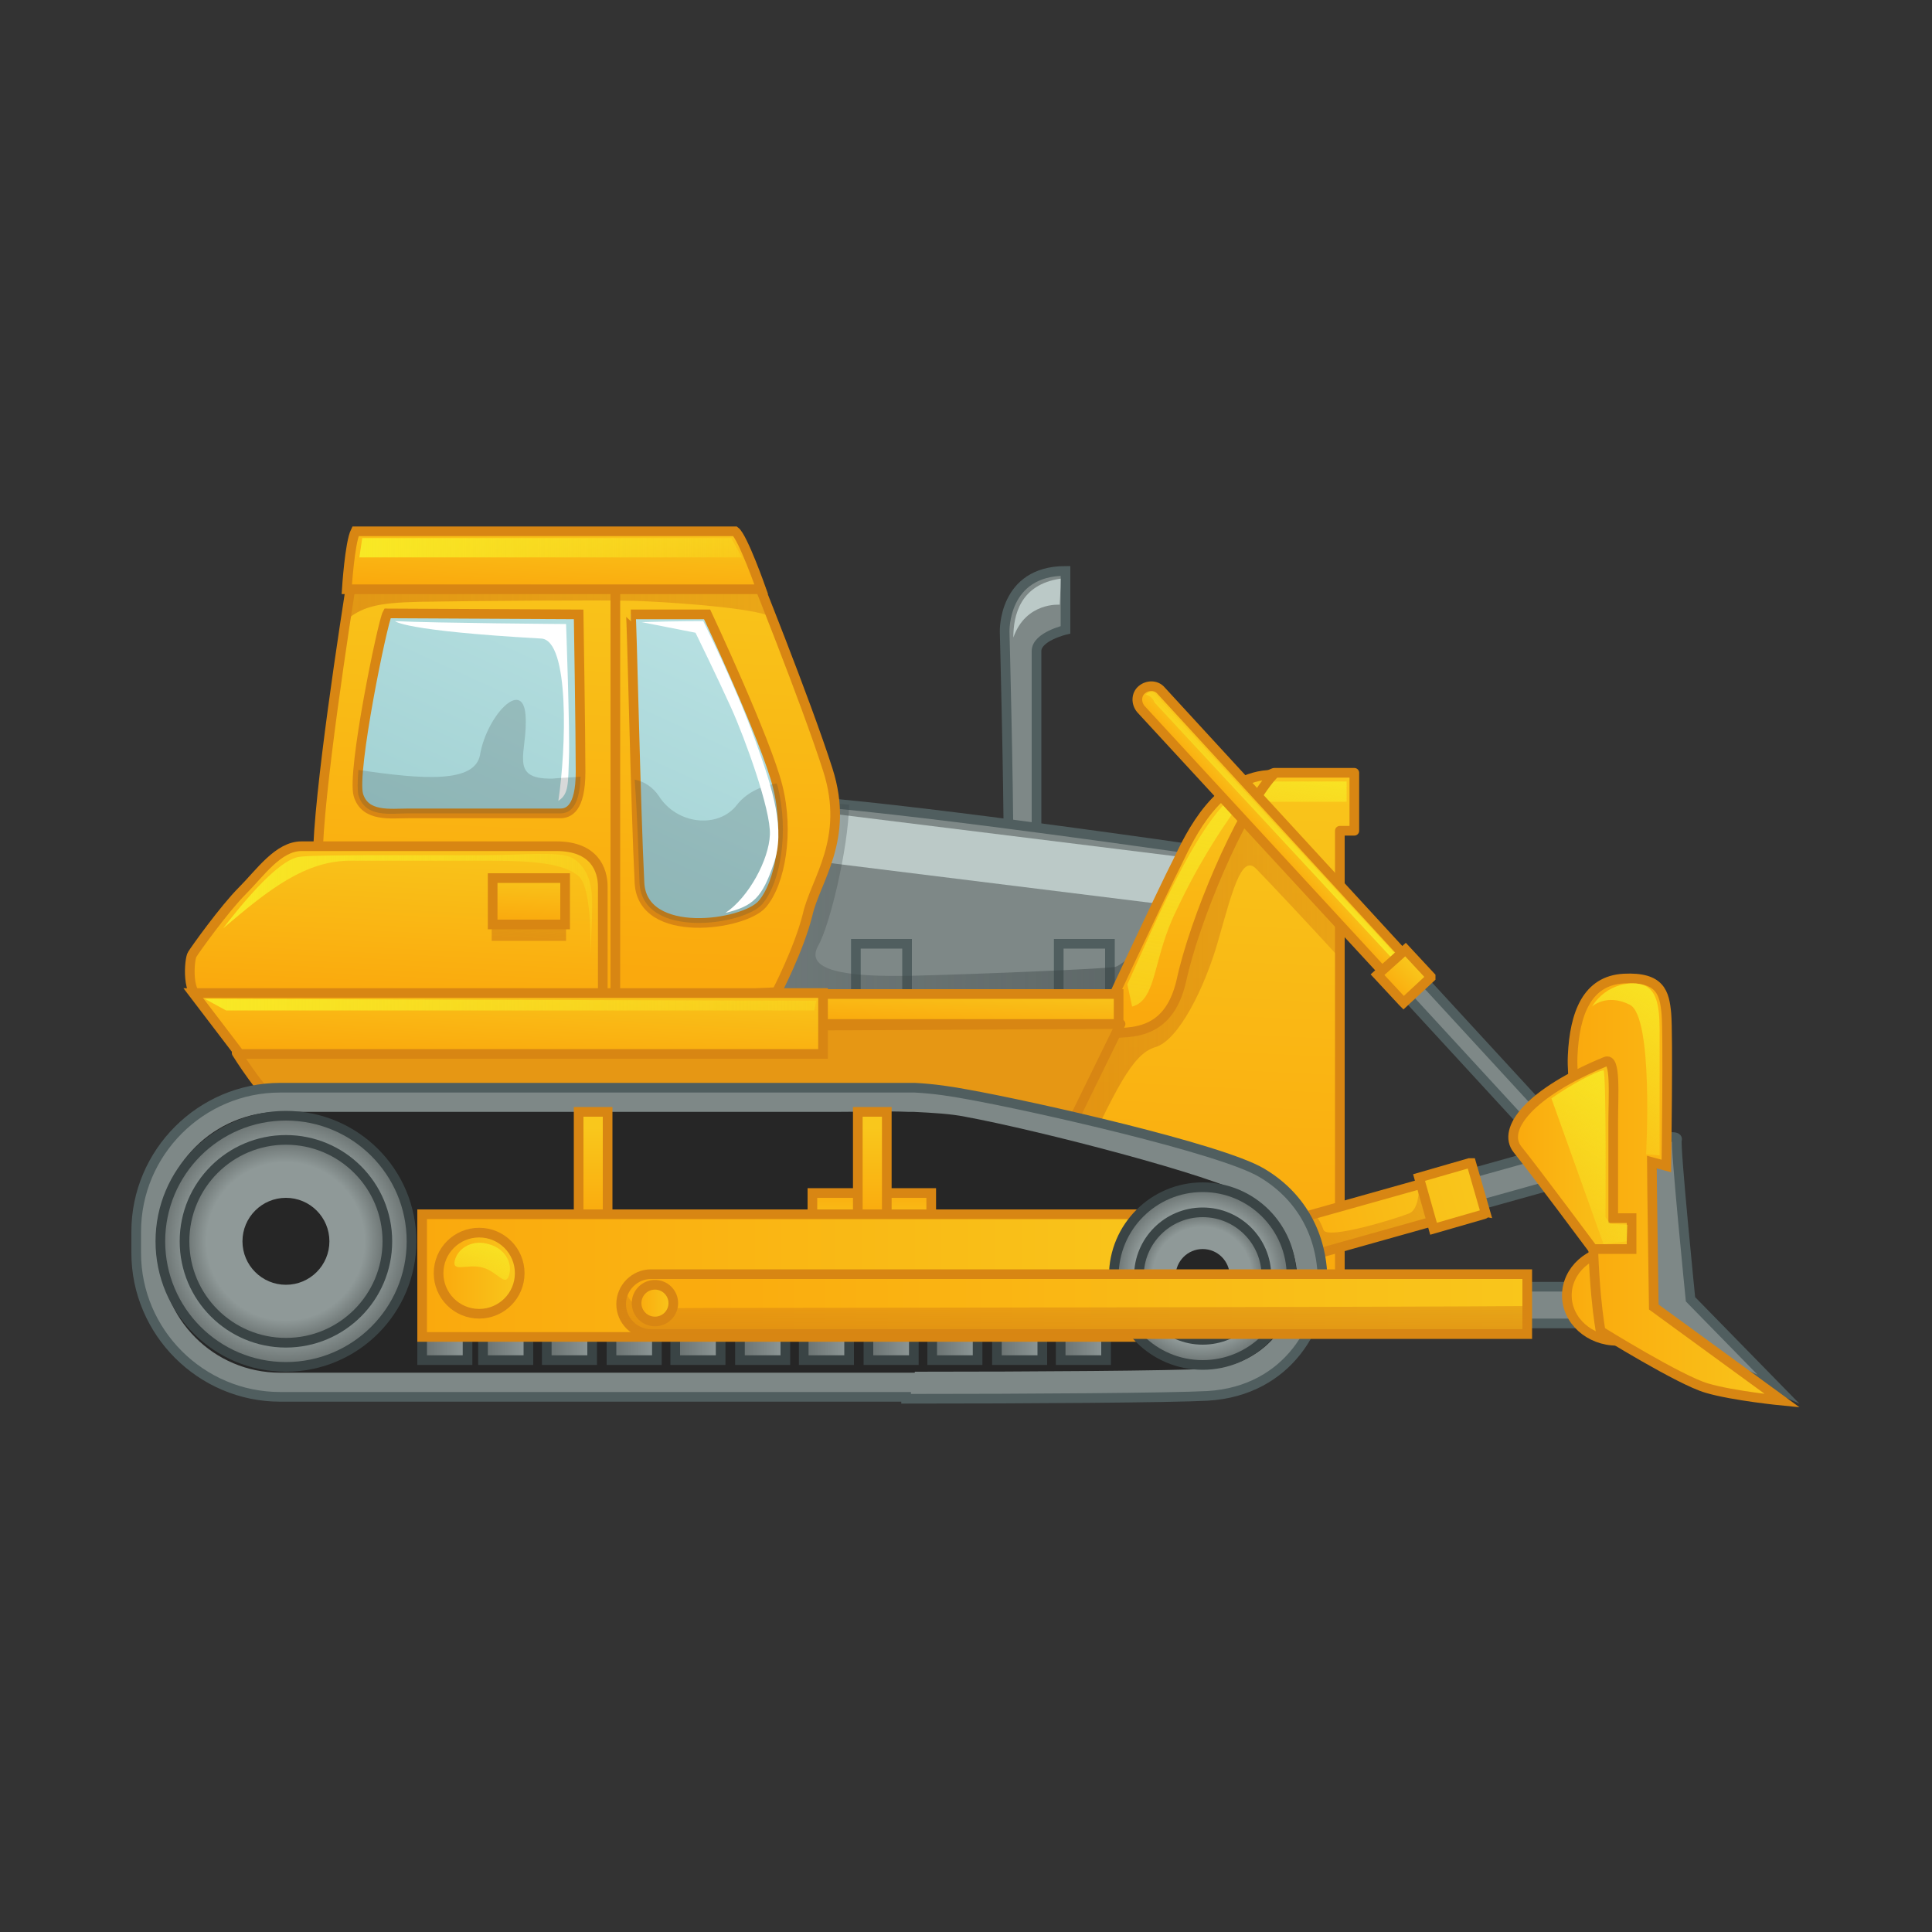 <?xml version="1.0" encoding="utf-8"?>
<!-- Generator: Adobe Illustrator 19.1.0, SVG Export Plug-In . SVG Version: 6.00 Build 0)  -->
<svg version="1.1" id="Layer_1" xmlns="http://www.w3.org/2000/svg" xmlns:xlink="http://www.w3.org/1999/xlink" x="0px" y="0px"
	 viewBox="0 0 200 200" style="enable-background:new 0 0 200 200;" xml:space="preserve">
<rect x="0" y="0" width="200" height="200" fill="#333333" stroke="none"/>
<style type="text/css">
	.st0{fill:#7E8887;stroke:#505E5F;stroke-miterlimit:10;}
	.st1{fill:#BBC9C7;}
	.st2{fill:url(#SVGID_1_);}
	.st3{fill:url(#SVGID_2_);stroke:#D88613;stroke-linecap:round;stroke-linejoin:round;stroke-miterlimit:10;}
	.st4{fill:url(#SVGID_3_);}
	.st5{fill:url(#SVGID_4_);}
	.st6{fill:url(#SVGID_5_);stroke:#D88613;stroke-miterlimit:10;}
	.st7{fill:url(#SVGID_6_);}
	.st8{fill:#E69714;stroke:#D88613;stroke-linecap:round;stroke-linejoin:round;stroke-miterlimit:10;}
	.st9{fill:url(#SVGID_7_);stroke:#D88613;stroke-miterlimit:10;}
	.st10{fill:url(#SVGID_8_);}
	.st11{fill:url(#SVGID_9_);stroke:#D88613;stroke-miterlimit:10;}
	.st12{fill:#262626;}
	.st13{fill:url(#SVGID_10_);stroke:#D88613;stroke-miterlimit:10;}
	.st14{fill:url(#SVGID_11_);stroke:#D88613;stroke-miterlimit:10;}
	.st15{fill:url(#SVGID_12_);stroke:#D88613;stroke-miterlimit:10;}
	.st16{fill:url(#SVGID_13_);stroke:#3A4445;stroke-miterlimit:10;}
	.st17{fill:url(#SVGID_14_);stroke:#3A4445;stroke-miterlimit:10;}
	.st18{fill:url(#SVGID_15_);stroke:#3A4445;stroke-miterlimit:10;}
	.st19{fill:url(#SVGID_16_);stroke:#3A4445;stroke-miterlimit:10;}
	.st20{fill:url(#SVGID_17_);stroke:#3A4445;stroke-miterlimit:10;}
	.st21{fill:url(#SVGID_18_);stroke:#3A4445;stroke-miterlimit:10;}
	.st22{fill:url(#SVGID_19_);stroke:#3A4445;stroke-miterlimit:10;}
	.st23{fill:url(#SVGID_20_);stroke:#3A4445;stroke-miterlimit:10;}
	.st24{fill:url(#SVGID_21_);stroke:#3A4445;stroke-miterlimit:10;}
	.st25{fill:url(#SVGID_22_);stroke:#3A4445;stroke-miterlimit:10;}
	.st26{fill:url(#SVGID_23_);stroke:#3A4445;stroke-miterlimit:10;}
	.st27{fill:url(#SVGID_24_);stroke:#3A4445;stroke-miterlimit:10;}
	.st28{fill:url(#SVGID_25_);stroke:#3A4445;stroke-miterlimit:10;}
	.st29{fill:url(#SVGID_26_);stroke:#D88613;stroke-miterlimit:10;}
	.st30{fill:url(#SVGID_27_);stroke:#3A4445;stroke-miterlimit:10;}
	.st31{fill:url(#SVGID_28_);stroke:#3A4445;stroke-miterlimit:10;}
	.st32{fill:url(#SVGID_29_);stroke:#D88613;stroke-miterlimit:10;}
	.st33{fill:url(#SVGID_30_);}
	.st34{fill:url(#SVGID_31_);stroke:#D88613;stroke-miterlimit:10;}
	.st35{fill:url(#SVGID_32_);}
	.st36{fill:url(#SVGID_33_);stroke:#D88613;stroke-miterlimit:10;}
	.st37{fill:#FFFFFF;}
	.st38{fill:url(#SVGID_34_);}
	.st39{fill:url(#SVGID_35_);}
	.st40{fill:url(#SVGID_36_);stroke:#D88613;stroke-miterlimit:10;}
	.st41{fill:url(#SVGID_37_);stroke:#D88613;stroke-miterlimit:10;}
	.st42{fill:url(#SVGID_38_);}
	.st43{fill:url(#SVGID_39_);stroke:#D88613;stroke-miterlimit:10;}
	.st44{fill:url(#SVGID_40_);}
	.st45{fill:url(#SVGID_41_);}
	.st46{fill:url(#SVGID_42_);stroke:#D88613;stroke-miterlimit:10;}
	.st47{fill:url(#SVGID_43_);stroke:#D88613;stroke-miterlimit:10;}
	.st48{fill:url(#SVGID_44_);stroke:#D88613;stroke-miterlimit:10;}
	.st49{fill:url(#SVGID_45_);}
	.st50{fill:url(#SVGID_46_);stroke:#D88613;stroke-miterlimit:10;}
	.st51{fill:url(#SVGID_47_);}
	.st52{fill:url(#SVGID_48_);stroke:#D88613;stroke-miterlimit:10;}
	.st53{fill:url(#SVGID_49_);stroke:#D88613;stroke-miterlimit:10;}
	.st54{fill:url(#SVGID_50_);}
	.st55{fill:url(#SVGID_51_);stroke:#D88613;stroke-miterlimit:10;}
	.st56{fill:url(#SVGID_52_);stroke:#D88613;stroke-miterlimit:10;}
	.st57{fill:url(#SVGID_53_);stroke:#D88613;stroke-miterlimit:10;}
	.st58{fill:url(#SVGID_54_);}
	.st59{fill:url(#SVGID_55_);stroke:#D88613;stroke-miterlimit:10;}
	.st60{fill:url(#SVGID_56_);}
</style>
<g>
	<path class="st0" d="M104.4,88.2c0-7.6-0.4-22.8-0.4-22.8s-0.2-6.3,6.3-6.3c0,3.6,0,6.1,0,6.1s-3,0.7-3,2.2s0,19.8,0,19.8"/>
	<path class="st1" d="M104.9,66c0-2.3,0.7-5.5,4.9-6.1c0,1.1-0.1,2.7-0.1,2.7S106.2,62.3,104.9,66z"/>
	<path class="st0" d="M84.2,83C96.6,84,124.1,88,124.1,88s-3.8,13.2-7.2,16c-3.4,2.8-28.7,7.6-31.2,7c-2.5-0.6-11-4.2-11-7.8
		C74.7,99.6,84.2,83,84.2,83z"/>
	<rect x="85" y="86.5" transform="matrix(0.992 0.123 -0.123 0.992 11.756 -12.119)" class="st1" width="37.9" height="5.1"/>
	<rect x="88.6" y="97.7" class="st0" width="5.3" height="7"/>
	<rect x="109.6" y="97.7" class="st0" width="5.3" height="7"/>
	<linearGradient id="SVGID_1_" gradientUnits="userSpaceOnUse" x1="74.684" y1="97.018" x2="121.277" y2="97.018">
		<stop  offset="0" style="stop-color:#3A4445;stop-opacity:0.2"/>
		<stop  offset="1" style="stop-color:#3A4445;stop-opacity:0.5"/>
	</linearGradient>
	<path class="st2" d="M121.3,96.2c-0.2-0.1-0.3-0.2-0.3-0.3c-0.5-0.7-4.4,4-5.6,4.2c-1.3,0.2-13,0.7-20.6,0.9
		c-7.6,0.2-11.5-0.6-10.1-3.1c1.2-2.1,3.1-10,3.2-14.6c-1.3-0.1-2.5-0.2-3.6-0.3c0,0-9.5,16.7-9.5,20.3c0,3.6,8.4,7.2,11,7.8
		c2.5,0.6,27.9-4.1,31.2-7C118.4,102.8,120,99.5,121.3,96.2z"/>
	<g>
		<linearGradient id="SVGID_2_" gradientUnits="userSpaceOnUse" x1="122.667" y1="132.022" x2="125.382" y2="76.09">
			<stop  offset="0" style="stop-color:#FAA90D"/>
			<stop  offset="1" style="stop-color:#F9C71C"/>
		</linearGradient>
		<path class="st3" d="M133.1,136.8h5.6V86h1.5V80h-8.3c0,0-2.8,0.8-6.5,7c-3.7,6.2-18.4,31.7-18.4,31.7L133.1,136.8z"/>
		<linearGradient id="SVGID_3_" gradientUnits="userSpaceOnUse" x1="135.488" y1="77.881" x2="134.056" y2="86.726">
			<stop  offset="0" style="stop-color:#F8E925"/>
			<stop  offset="1" style="stop-color:#F8E925;stop-opacity:0.3"/>
		</linearGradient>
		<rect x="130.2" y="80.9" class="st4" width="9.2" height="2.1"/>
		<linearGradient id="SVGID_4_" gradientUnits="userSpaceOnUse" x1="107.045" y1="101.467" x2="138.703" y2="101.467">
			<stop  offset="0" style="stop-color:#D88613;stop-opacity:0.705"/>
			<stop  offset="1" style="stop-color:#D88613;stop-opacity:0.462"/>
		</linearGradient>
		<path class="st5" d="M138.7,93c-0.2-0.2-0.4-0.4-0.6-0.7c-5.4-5.8-8.5-8.7-8.7-9.7c0-0.1-0.1-0.4-0.1-0.7
			c-1.1,1.1-2.4,2.7-3.8,5.1c-3.7,6.2-18.4,31.7-18.4,31.7l1.8,1.3c1.6,0.6,2.7,1,2.7,1c3.9-8.2,5.6-11.9,8-12.6
			c2.4-0.7,5.1-6.1,6.5-11c1.4-4.9,2.4-9,3.9-7.5c1,1,5.6,5.9,8.8,9.4V93z"/>
		<linearGradient id="SVGID_5_" gradientUnits="userSpaceOnUse" x1="122.08" y1="105.241" x2="123.39" y2="78.251">
			<stop  offset="0" style="stop-color:#FAA90D"/>
			<stop  offset="1" style="stop-color:#F9C71C"/>
		</linearGradient>
		<path class="st6" d="M113.5,106.9c3.1,0,7.4,0.7,8.8-5.4c1.3-6.1,6-17.4,9.5-21.3c-5.7,0-8.6,6.3-9.9,9
			C120.5,91.9,113.5,106.9,113.5,106.9z"/>
		<linearGradient id="SVGID_6_" gradientUnits="userSpaceOnUse" x1="127.639" y1="64.136" x2="117.586" y2="126.225">
			<stop  offset="0" style="stop-color:#F8E925"/>
			<stop  offset="1" style="stop-color:#F8E925;stop-opacity:0.3"/>
		</linearGradient>
		<path class="st7" d="M116.7,101.9c2.6-5.6,8.3-19.9,13-20.6c-3,4-5.5,7.8-7.9,12.9c-2.5,5-2,9.3-4.6,10"/>
	</g>
	<path class="st8" d="M25.6,106.5l-1.1,2.5c0,0,2.9,4.7,4.5,5.4c1.6,0.7,77,8.8,77,8.8l5.2-7.4l4.8-9.8L25.6,106.5z"/>
	<g>
		
			<rect x="148.9" y="120.5" transform="matrix(0.963 -0.269 0.269 0.963 -27.133 46.491)" class="st0" width="14.2" height="3.4"/>
		
			<linearGradient id="SVGID_7_" gradientUnits="userSpaceOnUse" x1="672.993" y1="-448.464" x2="697.893" y2="-448.464" gradientTransform="matrix(0.963 -0.269 0.269 0.963 -398.276 742.588)">
			<stop  offset="0" style="stop-color:#FAA90D"/>
			<stop  offset="1" style="stop-color:#F9C71C"/>
		</linearGradient>
		<path class="st9" d="M151.8,121.3c-0.1,0-0.1,0-0.2,0l-21,5.9c-1.1,0.3-1.7,1.4-1.4,2.5s1.4,1.7,2.5,1.4l21-5.9
			c0.1,0,0.1,0,0.2-0.1L151.8,121.3z"/>
		<linearGradient id="SVGID_8_" gradientUnits="userSpaceOnUse" x1="132.501" y1="134.303" x2="144.838" y2="121.966">
			<stop  offset="0" style="stop-color:#D88613;stop-opacity:0.705"/>
			<stop  offset="1" style="stop-color:#D88613;stop-opacity:0.462"/>
		</linearGradient>
		<path class="st10" d="M150.3,125.8c0.1-1.3-1.8-2.7-2.8-3.4l-0.6,0.2c0,0.9-0.1,2.6-1,3c-1.2,0.5-8.6,2.8-8.9,1.7
			c-0.2-0.6-0.5-1.1-0.9-1.7l-5.5,1.5c-0.9,0.3-1.5,1.1-1.5,2c0.2,0.5,0.5,1,0.8,1.5c0.5,0.3,1.1,0.5,1.7,0.3L150.3,125.8z"/>
		
			<linearGradient id="SVGID_9_" gradientUnits="userSpaceOnUse" x1="665.009" y1="-448.464" x2="698.974" y2="-448.464" gradientTransform="matrix(0.963 -0.269 0.269 0.963 -398.276 742.588)">
			<stop  offset="0" style="stop-color:#FAA90D"/>
			<stop  offset="1" style="stop-color:#F9C71C"/>
		</linearGradient>
		<path class="st11" d="M152.1,120.4l-5.2,1.5l1.5,5.3l5.2-1.5c0.1,0,0.1-0.1,0.2-0.1l-1.5-5.2C152.3,120.4,152.2,120.4,152.1,120.4
			z"/>
	</g>
	<g>
		<g>
			<path class="st0" d="M130.6,121.4c-4.2-2.5-23.7-6.9-30.4-8.1c-1.6-0.3-3.5-0.6-5.5-0.7v0h-0.3c-0.2,0-0.4,0-0.6,0v0H29
				c-8.2,0-14.9,6.7-14.9,14.9v2.2c0,8.2,6.7,14.9,14.9,14.9h64.8v0.2c12.7,0,27.4-0.1,31.2-0.3c8.5-0.5,12.1-7.6,11.9-12.5
				C136.7,127.5,134.5,123.7,130.6,121.4z"/>
			<path class="st12" d="M129.2,123.8c-3.5-2.1-21.7-6.8-29.3-8.2c-1.5-0.3-3.3-0.4-5.3-0.5v0h-0.5c-2.4-0.1-4.9,0-7.6,0v0H29
				c-6.8,0-12.4,5.5-12.4,12.4v2.2c0,6.8,5.5,12.4,12.4,12.4h65.7V142c12.2,0,26.6-0.1,30.3-0.3c6.6-0.4,9.4-5.9,9.3-9.6
				C134.1,129.1,132.7,125.9,129.2,123.8z"/>
		</g>
		<g>
			<g>
				<linearGradient id="SVGID_10_" gradientUnits="userSpaceOnUse" x1="90.304" y1="122.831" x2="90.304" y2="127.401">
					<stop  offset="0" style="stop-color:#FAA90D"/>
					<stop  offset="1" style="stop-color:#F9C71C"/>
				</linearGradient>
				<rect x="84.1" y="123.5" class="st13" width="12.3" height="8.3"/>
				<g>
					<linearGradient id="SVGID_11_" gradientUnits="userSpaceOnUse" x1="61.399" y1="126.312" x2="61.399" y2="116.695">
						<stop  offset="0" style="stop-color:#FAA90D"/>
						<stop  offset="1" style="stop-color:#F9C71C"/>
					</linearGradient>
					<rect x="59.9" y="115.1" class="st14" width="3" height="21.2"/>
					<linearGradient id="SVGID_12_" gradientUnits="userSpaceOnUse" x1="90.313" y1="126.312" x2="90.313" y2="116.695">
						<stop  offset="0" style="stop-color:#FAA90D"/>
						<stop  offset="1" style="stop-color:#F9C71C"/>
					</linearGradient>
					<rect x="88.8" y="115.1" class="st15" width="3" height="21.2"/>
				</g>
			</g>
			<radialGradient id="SVGID_13_" cx="29.556" cy="128.502" r="13.046" gradientUnits="userSpaceOnUse">
				<stop  offset="0.775" style="stop-color:#8F9998"/>
				<stop  offset="1" style="stop-color:#68706F"/>
			</radialGradient>
			<circle class="st16" cx="29.6" cy="128.5" r="13"/>
			<radialGradient id="SVGID_14_" cx="29.556" cy="128.502" r="10.539" gradientUnits="userSpaceOnUse">
				<stop  offset="0.775" style="stop-color:#8F9998"/>
				<stop  offset="1" style="stop-color:#68706F"/>
			</radialGradient>
			<circle class="st17" cx="29.6" cy="128.5" r="10.5"/>
			<circle class="st12" cx="29.6" cy="128.5" r="4.5"/>
			<g>
				<linearGradient id="SVGID_15_" gradientUnits="userSpaceOnUse" x1="43.651" y1="137.697" x2="48.315" y2="137.697">
					<stop  offset="0" style="stop-color:#68706F"/>
					<stop  offset="1" style="stop-color:#8F9998"/>
				</linearGradient>
				<rect x="43.7" y="134.5" class="st18" width="4.7" height="6.3"/>
				<linearGradient id="SVGID_16_" gradientUnits="userSpaceOnUse" x1="49.996" y1="137.697" x2="54.66" y2="137.697">
					<stop  offset="0" style="stop-color:#68706F"/>
					<stop  offset="1" style="stop-color:#8F9998"/>
				</linearGradient>
				<rect x="50" y="134.5" class="st19" width="4.7" height="6.3"/>
				<linearGradient id="SVGID_17_" gradientUnits="userSpaceOnUse" x1="56.641" y1="137.697" x2="61.305" y2="137.697">
					<stop  offset="0" style="stop-color:#68706F"/>
					<stop  offset="1" style="stop-color:#8F9998"/>
				</linearGradient>
				<rect x="56.6" y="134.5" class="st20" width="4.7" height="6.3"/>
				<linearGradient id="SVGID_18_" gradientUnits="userSpaceOnUse" x1="69.932" y1="137.697" x2="74.597" y2="137.697">
					<stop  offset="0" style="stop-color:#68706F"/>
					<stop  offset="1" style="stop-color:#8F9998"/>
				</linearGradient>
				<rect x="69.9" y="134.5" class="st21" width="4.7" height="6.3"/>
				<linearGradient id="SVGID_19_" gradientUnits="userSpaceOnUse" x1="76.578" y1="137.697" x2="81.242" y2="137.697">
					<stop  offset="0" style="stop-color:#68706F"/>
					<stop  offset="1" style="stop-color:#8F9998"/>
				</linearGradient>
				<rect x="76.6" y="134.5" class="st22" width="4.7" height="6.3"/>
				<linearGradient id="SVGID_20_" gradientUnits="userSpaceOnUse" x1="89.869" y1="137.697" x2="94.533" y2="137.697">
					<stop  offset="0" style="stop-color:#68706F"/>
					<stop  offset="1" style="stop-color:#8F9998"/>
				</linearGradient>
				<rect x="89.9" y="134.5" class="st23" width="4.7" height="6.3"/>
				<linearGradient id="SVGID_21_" gradientUnits="userSpaceOnUse" x1="96.514" y1="137.697" x2="101.179" y2="137.697">
					<stop  offset="0" style="stop-color:#68706F"/>
					<stop  offset="1" style="stop-color:#8F9998"/>
				</linearGradient>
				<rect x="96.5" y="134.5" class="st24" width="4.7" height="6.3"/>
				<linearGradient id="SVGID_22_" gradientUnits="userSpaceOnUse" x1="109.806" y1="137.697" x2="114.47" y2="137.697">
					<stop  offset="0" style="stop-color:#68706F"/>
					<stop  offset="1" style="stop-color:#8F9998"/>
				</linearGradient>
				<rect x="109.8" y="134.5" class="st25" width="4.7" height="6.3"/>
				<linearGradient id="SVGID_23_" gradientUnits="userSpaceOnUse" x1="63.287" y1="137.697" x2="67.951" y2="137.697">
					<stop  offset="0" style="stop-color:#68706F"/>
					<stop  offset="1" style="stop-color:#8F9998"/>
				</linearGradient>
				<rect x="63.3" y="134.5" class="st26" width="4.7" height="6.3"/>
				<linearGradient id="SVGID_24_" gradientUnits="userSpaceOnUse" x1="83.223" y1="137.697" x2="87.888" y2="137.697">
					<stop  offset="0" style="stop-color:#68706F"/>
					<stop  offset="1" style="stop-color:#8F9998"/>
				</linearGradient>
				<rect x="83.2" y="134.5" class="st27" width="4.7" height="6.3"/>
				<linearGradient id="SVGID_25_" gradientUnits="userSpaceOnUse" x1="103.16" y1="137.697" x2="107.824" y2="137.697">
					<stop  offset="0" style="stop-color:#68706F"/>
					<stop  offset="1" style="stop-color:#8F9998"/>
				</linearGradient>
				<rect x="103.2" y="134.5" class="st28" width="4.7" height="6.3"/>
			</g>
			<linearGradient id="SVGID_26_" gradientUnits="userSpaceOnUse" x1="43.656" y1="131.99" x2="126.428" y2="131.99">
				<stop  offset="0" style="stop-color:#FAA90D"/>
				<stop  offset="1" style="stop-color:#F9C71C"/>
			</linearGradient>
			<rect x="43.7" y="125.7" class="st29" width="82.8" height="12.7"/>
			<radialGradient id="SVGID_27_" cx="124.452" cy="132.147" r="9.156" gradientUnits="userSpaceOnUse">
				<stop  offset="0.775" style="stop-color:#8F9998"/>
				<stop  offset="1" style="stop-color:#68706F"/>
			</radialGradient>
			<circle class="st30" cx="124.5" cy="132.1" r="9.2"/>
			<radialGradient id="SVGID_28_" cx="124.452" cy="132.147" r="6.623" gradientUnits="userSpaceOnUse">
				<stop  offset="0.775" style="stop-color:#8F9998"/>
				<stop  offset="1" style="stop-color:#68706F"/>
			</radialGradient>
			<circle class="st31" cx="124.5" cy="132.1" r="6.6"/>
			<circle class="st12" cx="124.5" cy="132.1" r="2.8"/>
			<linearGradient id="SVGID_29_" gradientUnits="userSpaceOnUse" x1="45.376" y1="131.772" x2="53.79" y2="131.772">
				<stop  offset="0" style="stop-color:#FAA90D"/>
				<stop  offset="1" style="stop-color:#F9C71C"/>
			</linearGradient>
			<circle class="st32" cx="49.6" cy="131.8" r="4.2"/>
			<linearGradient id="SVGID_30_" gradientUnits="userSpaceOnUse" x1="50.704" y1="126.449" x2="49.306" y2="135.083">
				<stop  offset="0" style="stop-color:#F8E925"/>
				<stop  offset="1" style="stop-color:#F8E925;stop-opacity:0.3"/>
			</linearGradient>
			<path class="st33" d="M52.7,132c-0.4,1.3-1.2-0.4-2.8-0.8c-1.5-0.4-3.2,0.6-2.8-0.8c0.4-1.3,1.9-2.1,3.5-1.6
				C52.2,129.2,53.1,130.7,52.7,132z"/>
		</g>
	</g>
	<g>
		<g>
			<linearGradient id="SVGID_31_" gradientUnits="userSpaceOnUse" x1="58.993" y1="100.353" x2="61.19" y2="55.095">
				<stop  offset="0" style="stop-color:#FAA90D"/>
				<stop  offset="1" style="stop-color:#F9C71C"/>
			</linearGradient>
			<path class="st34" d="M36.5,59.5c-0.7,4.4-3.6,23-3.6,29.5c12.2,7.8,25.5,14.8,26.2,14.8c0.6,0,21.3-1.1,21.3-1.1s2.3-4.4,3.2-8
				c0.8-3.6,4.4-7.8,2.1-15c-2.3-7.2-8-21.3-8-21.3L36.5,59.5z"/>
			<linearGradient id="SVGID_32_" gradientUnits="userSpaceOnUse" x1="35.729" y1="61.41" x2="79.689" y2="61.41">
				<stop  offset="0" style="stop-color:#D88613;stop-opacity:0.705"/>
				<stop  offset="1" style="stop-color:#D88613;stop-opacity:0.462"/>
			</linearGradient>
			<path class="st35" d="M77.6,58.5l-41.2,1.1c-0.2,1-0.4,2.7-0.8,4.8c1.8-1.6,3.4-2,7.8-2.1c5.5-0.1,19-0.2,22.3-0.1
				c3,0.1,11.2,0.6,13.8,1.5C78.5,60.6,77.6,58.5,77.6,58.5z"/>
			<linearGradient id="SVGID_33_" gradientUnits="userSpaceOnUse" x1="48.781" y1="102.384" x2="74.932" y2="45.02">
				<stop  offset="0" style="stop-color:#9ACCCD"/>
				<stop  offset="1" style="stop-color:#C4E9EB"/>
			</linearGradient>
			<path class="st36" d="M59.9,63.6c0,0,0.2,12.4,0.2,16.3c0,3.9-1.3,4.3-2.1,4.3c-0.7,0-13.7,0-15.7,0c-1.9,0-4.5,0.4-5.2-1.9
				c-0.7-2.4,2.5-17.9,3-18.8L59.9,63.6z M66.2,91.4c0.3,5.9,10.8,4.4,12.7,2.2c1.9-2.2,2.8-7.5,1.6-12.2
				c-1.2-4.8-7.3-17.8-7.3-17.8h-7.9C65.4,63.6,65.8,83.6,66.2,91.4z"/>
			<path class="st37" d="M40.9,64.3c4.2,0.2,17.7,0.3,17.7,0.3s0.4,11.1,0.3,13.8c-0.1,2.7,0,3.8-1.1,4.5c0.8-5.3,1.2-16.7-1.8-16.8
				C41.7,65.3,40.9,64.3,40.9,64.3z"/>
			<g>
				<linearGradient id="SVGID_34_" gradientUnits="userSpaceOnUse" x1="37.029" y1="78.289" x2="60.124" y2="78.289">
					<stop  offset="0" style="stop-color:#3A4445;stop-opacity:0.2"/>
					<stop  offset="1" style="stop-color:#3A4445;stop-opacity:0.2"/>
				</linearGradient>
				<path class="st38" d="M60.1,80.4c-1,0.1-1.9,0.1-2.9,0.2c-4.7,0.1-2.5-2.8-2.8-6.6c-0.3-3.8-4,0.1-4.7,4.1
					c-0.5,3-5.9,2.6-12.6,1.6c-0.1,1.2-0.1,2.2,0,2.6c0.7,2.4,3.3,1.9,5.2,1.9c1.9,0,14.9,0,15.7,0C58.8,84.2,60,83.8,60.1,80.4z"/>
				<linearGradient id="SVGID_35_" gradientUnits="userSpaceOnUse" x1="65.833" y1="88.054" x2="81.134" y2="88.054">
					<stop  offset="0" style="stop-color:#3A4445;stop-opacity:0.2"/>
					<stop  offset="1" style="stop-color:#3A4445;stop-opacity:0.2"/>
				</linearGradient>
				<path class="st39" d="M66.2,91.4c0.3,5.9,10.8,4.4,12.7,2.2c1.9-2.2,2.8-7.5,1.6-12.2c0-0.1-0.1-0.2-0.1-0.3
					c-1.3,0.2-3,0.8-4.1,2.2c-1.9,2.5-6.2,2.1-8.1-0.9c-0.6-0.9-1.5-1.5-2.5-1.7C66,84.7,66.1,88.8,66.2,91.4z"/>
			</g>
			<path class="st37" d="M66.4,64.4c3.5-0.1,6.4-0.1,6.4-0.1s3.3,6.6,5.3,12.1c2,5.5,3.2,9.5,2,13c-1.2,3.5-2.1,4.4-5,5.1
				c2.4-1.6,4.5-5.5,4.6-8.1c0.1-2.6-2.6-10-4-13.1S72,65.5,72,65.5L66.4,64.4z"/>
			<linearGradient id="SVGID_36_" gradientUnits="userSpaceOnUse" x1="62.811" y1="100.086" x2="64.885" y2="57.361">
				<stop  offset="0" style="stop-color:#FAA90D"/>
				<stop  offset="1" style="stop-color:#F9C71C"/>
			</linearGradient>
			<path class="st40" d="M63.7,59.7c0,6.8,0,43.7,0,43.7"/>
			<linearGradient id="SVGID_37_" gradientUnits="userSpaceOnUse" x1="57.352" y1="61.464" x2="57.728" y2="53.715">
				<stop  offset="0" style="stop-color:#FAA90D"/>
				<stop  offset="1" style="stop-color:#F9C71C"/>
			</linearGradient>
			<path class="st41" d="M36.8,55c-0.6,1.2-0.9,6-0.9,6h42.9c0,0-1.9-5.4-2.7-6C70.3,55,36.8,55,36.8,55z"/>
			<linearGradient id="SVGID_38_" gradientUnits="userSpaceOnUse" x1="37.193" y1="56.692" x2="76.758" y2="56.692">
				<stop  offset="0" style="stop-color:#F8E925"/>
				<stop  offset="1" style="stop-color:#F8E925;stop-opacity:0.3"/>
			</linearGradient>
			<polygon class="st42" points="37.2,57.7 37.5,55.7 75.7,55.7 76.8,57.7 			"/>
		</g>
		<linearGradient id="SVGID_39_" gradientUnits="userSpaceOnUse" x1="40.908" y1="103.071" x2="41.744" y2="85.841">
			<stop  offset="0" style="stop-color:#FAA90D"/>
			<stop  offset="1" style="stop-color:#F9C71C"/>
		</linearGradient>
		<path class="st43" d="M62.4,103.4c0-4.9,0-9.9,0-11.6c0-1.8-0.9-4.2-4.8-4.2c-3.9,0-24,0-26.4,0s-4.3,2.8-6.1,4.6
			c-1.9,1.9-4.9,6.1-5.2,6.6c-0.3,0.4-0.7,4.6,1.2,4.6C23,103.4,62.4,103.4,62.4,103.4z"/>
		<linearGradient id="SVGID_40_" gradientUnits="userSpaceOnUse" x1="23.123" y1="93.694" x2="61.305" y2="93.694">
			<stop  offset="0" style="stop-color:#F8E925"/>
			<stop  offset="1" style="stop-color:#F8E925;stop-opacity:0.3"/>
		</linearGradient>
		<path class="st44" d="M23.1,96.1c3.3-4.3,6.2-7.2,7.9-7.4c1.7-0.3,17.6-0.1,21.1-0.2c3.5-0.1,6.2-0.3,7.3,0.4
			c1,0.7,1.9,1.9,1.9,4.5S61.1,99,61.1,99s0.3-7-1.2-8.3c-1.5-1.3-4.6-1.6-9.1-1.6c-4.4,0-9.9,0-14.3,0C31.6,89,27.7,92.2,23.1,96.1
			z"/>
		<linearGradient id="SVGID_41_" gradientUnits="userSpaceOnUse" x1="54.618" y1="97.081" x2="54.946" y2="90.325">
			<stop  offset="0" style="stop-color:#D88613;stop-opacity:0.705"/>
			<stop  offset="1" style="stop-color:#D88613;stop-opacity:0.462"/>
		</linearGradient>
		<rect x="50.9" y="90.9" class="st45" width="7.7" height="6.5"/>
		<linearGradient id="SVGID_42_" gradientUnits="userSpaceOnUse" x1="54.654" y1="95.456" x2="54.898" y2="90.428">
			<stop  offset="0" style="stop-color:#FAA90D"/>
			<stop  offset="1" style="stop-color:#F9C71C"/>
		</linearGradient>
		<rect x="51" y="90.9" class="st46" width="7.5" height="4.8"/>
		<linearGradient id="SVGID_43_" gradientUnits="userSpaceOnUse" x1="99.59" y1="106.456" x2="99.811" y2="101.896">
			<stop  offset="0" style="stop-color:#FAA90D"/>
			<stop  offset="1" style="stop-color:#F9C71C"/>
		</linearGradient>
		<rect x="83.5" y="102.9" class="st47" width="32.3" height="3.1"/>
		<linearGradient id="SVGID_44_" gradientUnits="userSpaceOnUse" x1="52.374" y1="109.764" x2="52.814" y2="100.706">
			<stop  offset="0" style="stop-color:#FAA90D"/>
			<stop  offset="1" style="stop-color:#F9C71C"/>
		</linearGradient>
		<polygon class="st48" points="20,102.8 85.2,102.8 85.2,109.1 24.8,109.1 		"/>
		<linearGradient id="SVGID_45_" gradientUnits="userSpaceOnUse" x1="21.227" y1="104.031" x2="84.496" y2="104.031">
			<stop  offset="0" style="stop-color:#F8E925"/>
			<stop  offset="1" style="stop-color:#F8E925;stop-opacity:0.3"/>
		</linearGradient>
		<polygon class="st49" points="21.2,103.4 23.4,104.6 84.3,104.6 84.5,103.6 		"/>
	</g>
	<g>
		<rect x="154.6" y="133.2" class="st0" width="8.7" height="3.8"/>
		<linearGradient id="SVGID_46_" gradientUnits="userSpaceOnUse" x1="64.343" y1="134.943" x2="161.527" y2="134.943">
			<stop  offset="0" style="stop-color:#FAA90D"/>
			<stop  offset="1" style="stop-color:#F9C71C"/>
		</linearGradient>
		<path class="st50" d="M158,131.9c-0.1,0-0.2,0-0.3,0H67.4c-1.7,0-3.1,1.4-3.1,3.1c0,1.7,1.4,3.1,3.1,3.1h90.4c0.1,0,0.2,0,0.3,0
			V131.9z"/>
		<linearGradient id="SVGID_47_" gradientUnits="userSpaceOnUse" x1="111.196" y1="138.099" x2="111.196" y2="134.475">
			<stop  offset="0" style="stop-color:#D88613;stop-opacity:0.705"/>
			<stop  offset="1" style="stop-color:#D88613;stop-opacity:0.462"/>
		</linearGradient>
		<path class="st51" d="M158,138v-2.8c-10.2,0.1-76.6,0.2-84.1,0.2c-7.4,0-8.5,0.4-9.2-2c-0.3,0.5-0.4,1-0.4,1.6
			c0,1.7,1.4,3.1,3.1,3.1h90.4C157.9,138,158,138,158,138z"/>
		<linearGradient id="SVGID_48_" gradientUnits="userSpaceOnUse" x1="65.916" y1="134.943" x2="69.764" y2="134.943">
			<stop  offset="0" style="stop-color:#FAA90D"/>
			<stop  offset="1" style="stop-color:#F9C71C"/>
		</linearGradient>
		<circle class="st52" cx="67.8" cy="134.9" r="1.9"/>
	</g>
	<g>
		
			<rect x="140.4" y="109" transform="matrix(0.677 0.736 -0.736 0.677 130.757 -77.571)" class="st0" width="26.7" height="2.4"/>
		<linearGradient id="SVGID_49_" gradientUnits="userSpaceOnUse" x1="131.177" y1="87.796" x2="133.142" y2="85.975">
			<stop  offset="0" style="stop-color:#FAA90D"/>
			<stop  offset="1" style="stop-color:#F9C71C"/>
		</linearGradient>
		<path class="st53" d="M147.4,101.1C147.4,101.1,147.4,101.1,147.4,101.1l-27.2-29.6c-0.5-0.6-1.4-0.6-2-0.1
			c-0.6,0.5-0.6,1.4-0.1,2l27.2,29.5c0,0,0.1,0.1,0.1,0.1L147.4,101.1z"/>
		<linearGradient id="SVGID_50_" gradientUnits="userSpaceOnUse" x1="130.958" y1="86.122" x2="132.322" y2="84.758">
			<stop  offset="0" style="stop-color:#F8E925"/>
			<stop  offset="1" style="stop-color:#F8E925;stop-opacity:0.3"/>
		</linearGradient>
		<path class="st54" d="M118.6,71.9c0.8-0.6,0.9-0.2,1.7,0.7C121,73.4,144.7,99,144.7,99l-0.6,0.2l-24.6-26.5
			C119.5,72.6,119.2,72,118.6,71.9z"/>
		<linearGradient id="SVGID_51_" gradientUnits="userSpaceOnUse" x1="143.832" y1="102.564" x2="146.53" y2="99.865">
			<stop  offset="0" style="stop-color:#FAA90D"/>
			<stop  offset="1" style="stop-color:#F9C71C"/>
		</linearGradient>
		<path class="st55" d="M148.1,101.1l-2.6-2.8l-2.9,2.6l2.6,2.8c0,0,0.1,0.1,0.1,0.1l2.8-2.6C148.1,101.1,148.1,101.1,148.1,101.1z"
			/>
	</g>
	<g>
		<linearGradient id="SVGID_52_" gradientUnits="userSpaceOnUse" x1="162.199" y1="134.082" x2="172.925" y2="134.082">
			<stop  offset="0" style="stop-color:#FAA90D"/>
			<stop  offset="1" style="stop-color:#F9C71C"/>
		</linearGradient>
		<ellipse class="st56" cx="167.4" cy="134.1" rx="5.2" ry="4.7"/>
		<path class="st0" d="M171.7,117.9c0,0,2.1-0.5,1.9,0.1s1.4,16.5,1.4,16.5l9.1,9.3l-11.6-5.1c0,0-3.6-7.4-3.6-8.4
			C169,129.3,171.7,117.9,171.7,117.9z"/>
		<linearGradient id="SVGID_53_" gradientUnits="userSpaceOnUse" x1="162.819" y1="123.098" x2="185.378" y2="123.098">
			<stop  offset="0" style="stop-color:#FAA90D"/>
			<stop  offset="1" style="stop-color:#F9C71C"/>
		</linearGradient>
		<path class="st57" d="M164.9,123.2c-0.2,9.5,0.8,14.6,0.8,14.6s8.2,5.1,11,5.9c2.7,0.8,7.8,1.3,7.8,1.3l-13.3-9.7
			c0,0-0.2-13.3-0.2-15c1.5,0.4,1.5,0.4,1.5,0.4s0.2-13.7,0-15.8c-0.2-2.1-0.6-3.8-4.4-3.6c-3.8,0.2-5.1,3.6-5.3,8
			C162.6,113.7,164.9,123.2,164.9,123.2z"/>
		<linearGradient id="SVGID_54_" gradientUnits="userSpaceOnUse" x1="174.985" y1="100.365" x2="165.173" y2="117.26">
			<stop  offset="0" style="stop-color:#F8E925"/>
			<stop  offset="1" style="stop-color:#F8E925;stop-opacity:0.3"/>
		</linearGradient>
		<path class="st58" d="M164.8,104.2c1.5-2.4,4.2-2.7,5.4-2.2c1.2,0.5,1.6,1.9,1.6,4.6s0,13,0,13l-1.4-0.1c0,0,0.8-14.3-1.7-15.5
			C166.3,102.8,164.8,104.2,164.8,104.2z"/>
		<linearGradient id="SVGID_55_" gradientUnits="userSpaceOnUse" x1="156.675" y1="119.606" x2="169.409" y2="119.606">
			<stop  offset="0" style="stop-color:#FAA90D"/>
			<stop  offset="1" style="stop-color:#F9C71C"/>
		</linearGradient>
		<path class="st59" d="M166.2,109.9c1.1-0.5,0.8,3.4,0.8,6.3c0,3,0,9.9,0,9.9h1.9v3.2h-4c0,0-6.1-8.2-7.8-10.3
			C155.4,116.9,158.4,113.1,166.2,109.9z"/>
		<linearGradient id="SVGID_56_" gradientUnits="userSpaceOnUse" x1="171.303" y1="109.346" x2="161.224" y2="126.699">
			<stop  offset="0" style="stop-color:#F8E925"/>
			<stop  offset="1" style="stop-color:#F8E925;stop-opacity:0.3"/>
		</linearGradient>
		<path class="st60" d="M160.6,113.7c2-1.4,4.6-2.8,5.4-2.9c0.3,0.5,0.2,15.2,0.2,15.2l0.5,0.7l1.8,0.1l-0.1,1.7l-2.4,0.3
			L160.6,113.7z"/>
	</g>
</g>
</svg>
